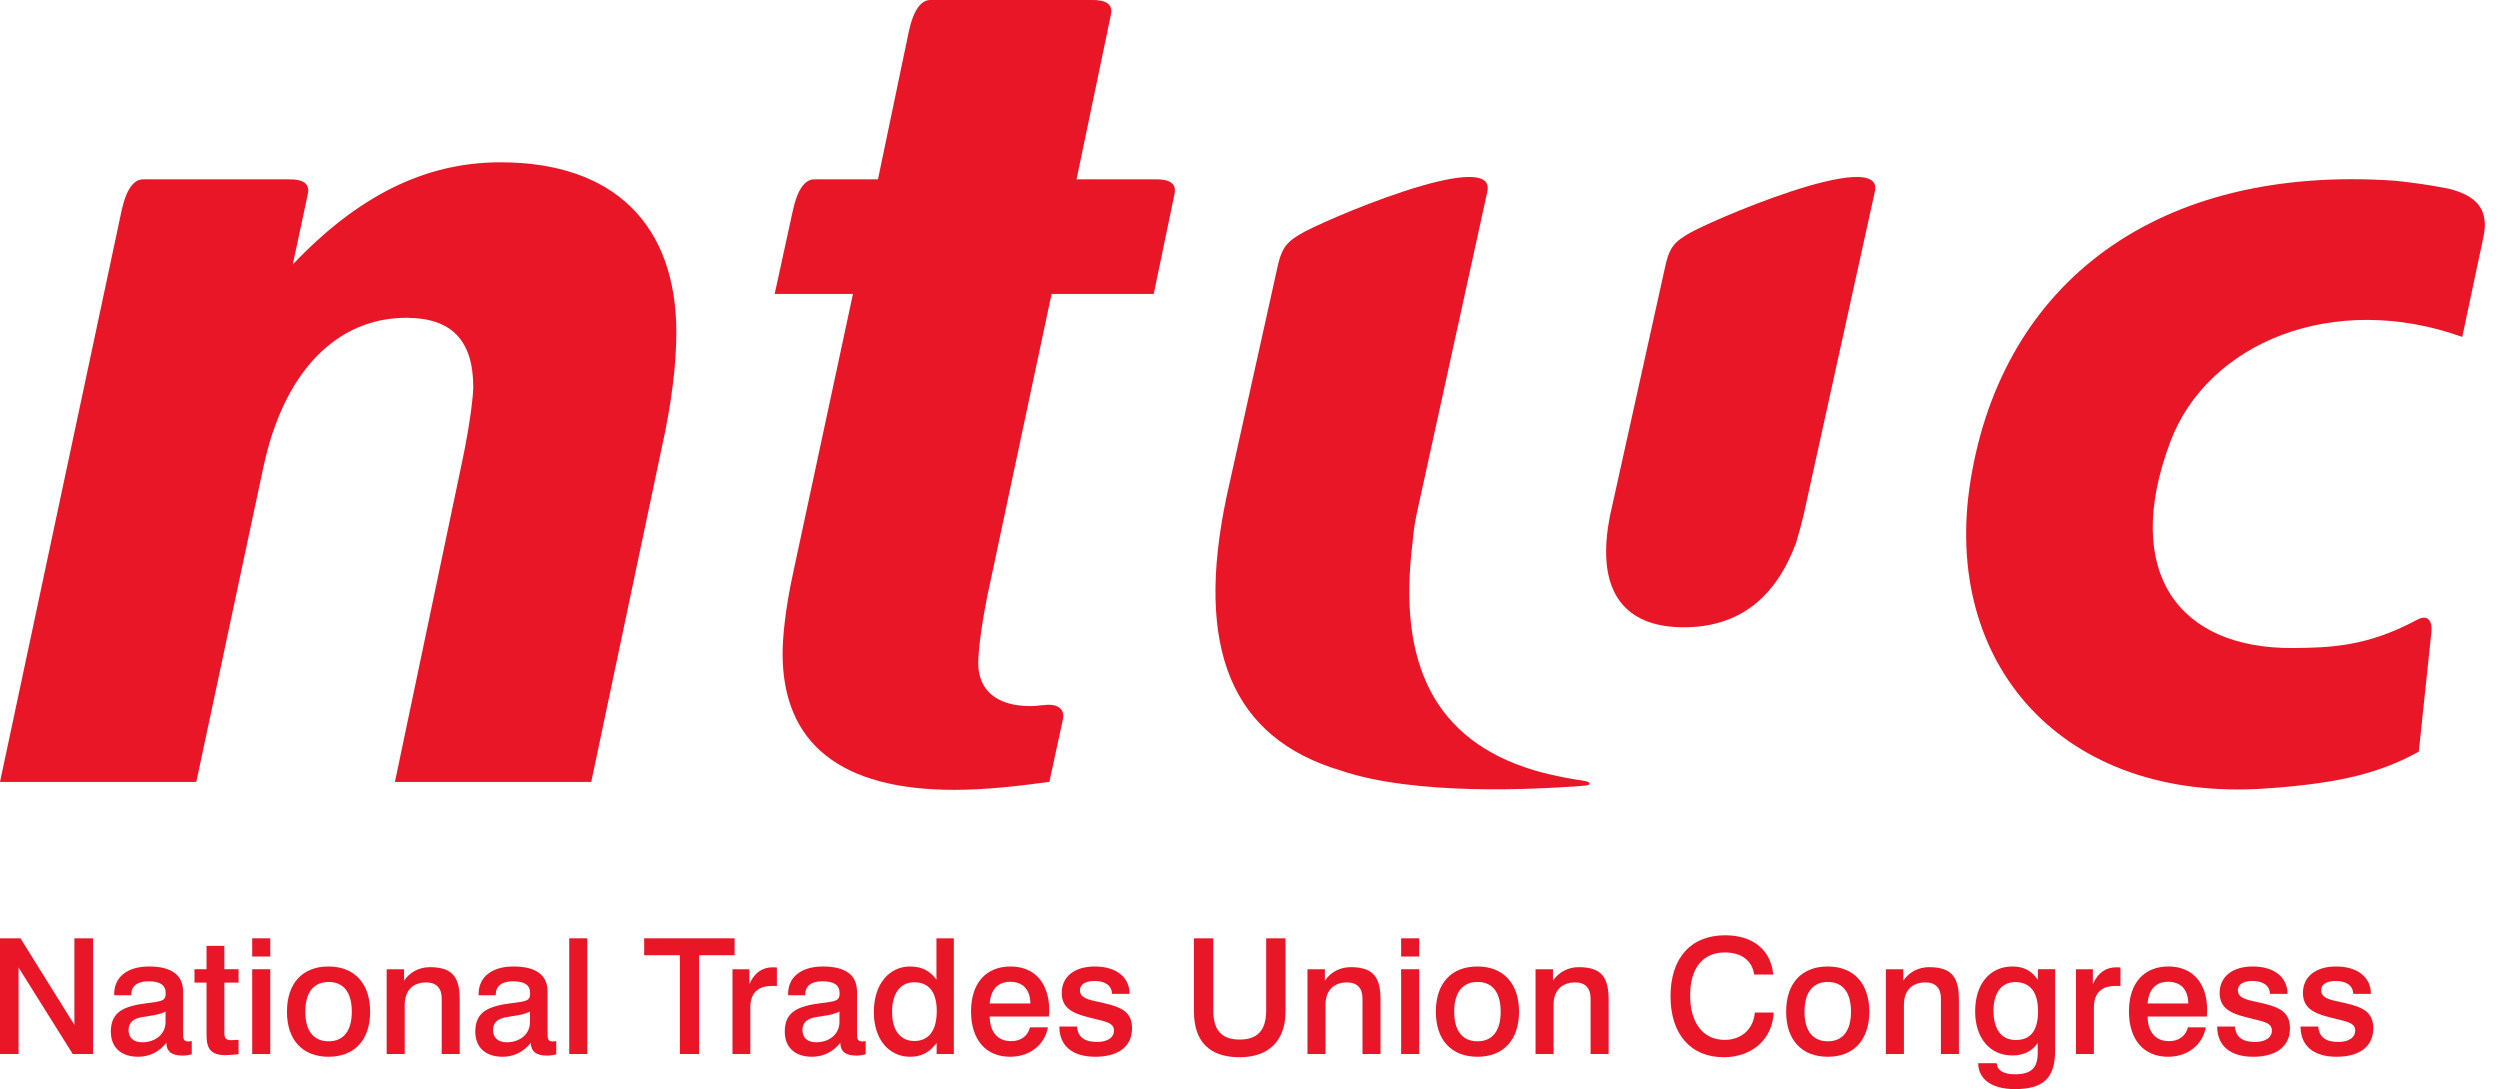<svg width="101" height="44" viewBox="0 0 101 44" fill="none" xmlns="http://www.w3.org/2000/svg">
<path d="M5.693 41.1C5.356 41.165 5.193 41.335 5.193 41.613C5.193 41.926 5.394 42.108 5.752 42.108C6.272 42.108 6.688 41.783 6.688 41.296V40.867C6.376 41.022 6.031 41.035 5.693 41.1ZM5.582 42.693C4.881 42.693 4.478 42.303 4.478 41.679C4.478 40.867 5.017 40.645 5.934 40.529C6.539 40.45 6.694 40.444 6.694 40.125C6.694 39.794 6.467 39.644 5.993 39.644C5.544 39.644 5.304 39.839 5.304 40.183V40.209H4.614V40.151C4.614 39.482 5.135 39.046 6.017 39.046C6.929 39.046 7.397 39.39 7.397 40.061V41.758C7.397 41.965 7.417 42.075 7.604 42.075C7.644 42.075 7.696 42.068 7.747 42.062V42.596C7.623 42.628 7.501 42.646 7.377 42.646C6.935 42.646 6.726 42.478 6.72 42.127C6.442 42.491 6.031 42.693 5.582 42.693Z" fill="#E91627"/>
<path d="M9.064 38.214V39.156H9.638V39.696H9.064V41.712C9.064 41.939 9.111 42.023 9.352 42.023C9.403 42.023 9.449 42.016 9.495 42.016L9.638 42.011V42.589C9.443 42.608 9.274 42.628 9.125 42.628C8.52 42.628 8.344 42.38 8.344 41.802V39.696H7.857V39.156H8.344V38.214H9.064Z" fill="#E91627"/>
<path d="M10.918 42.582H10.189V39.157H10.918V42.582ZM10.918 38.643H10.189V37.908H10.918V38.643Z" fill="#E91627"/>
<path d="M12.334 40.873C12.334 41.653 12.672 42.068 13.276 42.068C13.875 42.068 14.213 41.653 14.213 40.873C14.213 40.086 13.875 39.671 13.276 39.671C12.672 39.671 12.334 40.093 12.334 40.873ZM14.954 40.873C14.954 42.016 14.317 42.693 13.276 42.693C12.23 42.693 11.593 42.023 11.593 40.873C11.593 39.721 12.223 39.046 13.269 39.046C14.317 39.046 14.954 39.728 14.954 40.873Z" fill="#E91627"/>
<path d="M18.573 42.582H17.845V40.488V40.333C17.845 39.917 17.624 39.69 17.221 39.69C16.682 39.69 16.35 40.015 16.35 40.593V42.582H15.621V39.157H16.324V39.618C16.565 39.267 16.941 39.073 17.371 39.073C18.332 39.073 18.573 39.533 18.573 40.405V42.582Z" fill="#E91627"/>
<path d="M20.418 41.1C20.08 41.165 19.918 41.335 19.918 41.613C19.918 41.926 20.119 42.108 20.476 42.108C20.995 42.108 21.412 41.783 21.412 41.296V40.867C21.101 41.022 20.756 41.035 20.418 41.1ZM20.307 42.693C19.605 42.693 19.202 42.303 19.202 41.679C19.202 40.867 19.741 40.645 20.659 40.529C21.263 40.45 21.418 40.444 21.418 40.125C21.418 39.794 21.192 39.644 20.716 39.644C20.268 39.644 20.028 39.839 20.028 40.183V40.209H19.337V40.151C19.337 39.482 19.858 39.046 20.743 39.046C21.652 39.046 22.122 39.39 22.122 40.061V41.758C22.122 41.965 22.14 42.075 22.329 42.075C22.368 42.075 22.42 42.068 22.472 42.062V42.596C22.349 42.628 22.225 42.646 22.102 42.646C21.659 42.646 21.452 42.478 21.445 42.127C21.165 42.491 20.756 42.693 20.307 42.693Z" fill="#E91627"/>
<path d="M23.725 42.582H22.997V37.908H23.725V42.582Z" fill="#E91627"/>
<path d="M29.678 37.908V38.591H28.242V42.582H27.468V38.591H26.024V37.908H29.678Z" fill="#E91627"/>
<path d="M31.386 39.832H31.192C30.606 39.832 30.313 40.125 30.313 40.716V42.582H29.592V39.157H30.274V39.761C30.477 39.3 30.794 39.079 31.223 39.079C31.237 39.079 31.295 39.085 31.386 39.085V39.832Z" fill="#E91627"/>
<path d="M32.919 41.1C32.581 41.165 32.419 41.335 32.419 41.613C32.419 41.926 32.621 42.108 32.977 42.108C33.498 42.108 33.914 41.783 33.914 41.296V40.867C33.602 41.022 33.258 41.035 32.919 41.1ZM32.809 42.693C32.107 42.693 31.704 42.303 31.704 41.679C31.704 40.867 32.244 40.645 33.16 40.529C33.764 40.45 33.92 40.444 33.92 40.125C33.92 39.794 33.693 39.644 33.218 39.644C32.769 39.644 32.53 39.839 32.53 40.183V40.209H31.84V40.151C31.84 39.482 32.36 39.046 33.245 39.046C34.154 39.046 34.623 39.39 34.623 40.061V41.758C34.623 41.965 34.643 42.075 34.83 42.075C34.87 42.075 34.921 42.068 34.973 42.062V42.596C34.851 42.628 34.727 42.646 34.602 42.646C34.161 42.646 33.954 42.478 33.946 42.127C33.667 42.491 33.258 42.693 32.809 42.693Z" fill="#E91627"/>
<path d="M36.039 40.892C36.039 41.633 36.383 42.056 36.935 42.056C37.521 42.056 37.845 41.64 37.845 40.846C37.845 40.08 37.527 39.684 36.935 39.684C36.383 39.684 36.039 40.111 36.039 40.892ZM38.535 37.908V42.582H37.84V42.134C37.548 42.518 37.222 42.693 36.772 42.693C35.914 42.693 35.303 41.991 35.303 40.886C35.303 39.748 35.929 39.046 36.767 39.046C37.227 39.046 37.579 39.222 37.832 39.579V37.908H38.535Z" fill="#E91627"/>
<path d="M40.809 39.664C40.314 39.664 40.029 39.975 39.983 40.541H41.628C41.621 39.975 41.322 39.664 40.809 39.664ZM39.983 41.067C39.995 41.712 40.314 42.062 40.854 42.062C41.245 42.062 41.523 41.854 41.614 41.503H42.337C42.205 42.212 41.6 42.693 40.809 42.693C39.839 42.693 39.23 42.016 39.23 40.86C39.23 39.721 39.833 39.046 40.828 39.046C41.776 39.046 42.388 39.69 42.388 40.814C42.388 40.892 42.381 40.976 42.375 41.067H39.983Z" fill="#E91627"/>
<path d="M44.929 40.151C44.91 39.814 44.656 39.631 44.207 39.631C43.823 39.631 43.629 39.794 43.629 40.001C43.629 40.249 43.829 40.353 44.2 40.436L44.636 40.535C45.364 40.704 45.734 40.918 45.734 41.548C45.734 42.257 45.2 42.693 44.252 42.693C43.317 42.693 42.797 42.246 42.797 41.471H43.511C43.543 41.894 43.81 42.095 44.317 42.095C44.759 42.095 45.007 41.906 45.007 41.64C45.007 41.393 44.81 41.308 44.474 41.224L43.961 41.094C43.245 40.918 42.894 40.671 42.894 40.111C42.894 39.474 43.388 39.046 44.231 39.046C45.104 39.046 45.636 39.488 45.636 40.151H44.929Z" fill="#E91627"/>
<path d="M49.016 37.908V40.814C49.016 41.608 49.34 41.998 50.081 41.998C50.822 41.998 51.154 41.608 51.154 40.814V37.908H51.934V40.86C51.934 42.062 51.245 42.712 50.081 42.712C48.866 42.712 48.235 42.082 48.235 40.86V37.908H49.016Z" fill="#E91627"/>
<path d="M55.773 42.582H55.045V40.488V40.333C55.045 39.917 54.824 39.69 54.422 39.69C53.882 39.69 53.55 40.015 53.55 40.593V42.582H52.822V39.157H53.525V39.618C53.765 39.267 54.143 39.073 54.571 39.073C55.533 39.073 55.773 39.533 55.773 40.405V42.582Z" fill="#E91627"/>
<path d="M57.334 42.582H56.606V39.157H57.334V42.582ZM57.334 38.643H56.606V37.908H57.334V38.643Z" fill="#E91627"/>
<path d="M58.749 40.873C58.749 41.653 59.087 42.068 59.692 42.068C60.29 42.068 60.627 41.653 60.627 40.873C60.627 40.086 60.29 39.671 59.692 39.671C59.087 39.671 58.749 40.093 58.749 40.873ZM61.369 40.873C61.369 42.016 60.732 42.693 59.692 42.693C58.645 42.693 58.008 42.023 58.008 40.873C58.008 39.721 58.638 39.046 59.685 39.046C60.732 39.046 61.369 39.728 61.369 40.873Z" fill="#E91627"/>
<path d="M64.989 42.582H64.26V40.488V40.333C64.26 39.917 64.039 39.69 63.637 39.69C63.097 39.69 62.764 40.015 62.764 40.593V42.582H62.036V39.157H62.739V39.618C62.98 39.267 63.358 39.073 63.785 39.073C64.747 39.073 64.989 39.533 64.989 40.405V42.582Z" fill="#E91627"/>
<path d="M70.869 39.371C70.784 38.805 70.355 38.479 69.685 38.479C68.789 38.479 68.281 39.117 68.281 40.217C68.281 41.347 68.822 42.011 69.674 42.011C70.355 42.011 70.843 41.576 70.894 40.905H71.656C71.616 41.965 70.792 42.712 69.641 42.712C68.307 42.712 67.489 41.783 67.489 40.249C67.489 38.696 68.315 37.785 69.7 37.785C70.835 37.785 71.552 38.396 71.637 39.371H70.869Z" fill="#E91627"/>
<path d="M72.901 40.873C72.901 41.653 73.241 42.068 73.844 42.068C74.442 42.068 74.78 41.653 74.78 40.873C74.78 40.086 74.442 39.671 73.844 39.671C73.241 39.671 72.901 40.093 72.901 40.873ZM75.52 40.873C75.52 42.016 74.886 42.693 73.844 42.693C72.796 42.693 72.16 42.023 72.16 40.873C72.16 39.721 72.792 39.046 73.838 39.046C74.886 39.046 75.52 39.728 75.52 40.873Z" fill="#E91627"/>
<path d="M79.14 42.582H78.413V40.488V40.333C78.413 39.917 78.192 39.69 77.788 39.69C77.25 39.69 76.918 40.015 76.918 40.593V42.582H76.19V39.157H76.892V39.618C77.132 39.267 77.51 39.073 77.939 39.073C78.9 39.073 79.14 39.533 79.14 40.405V42.582Z" fill="#E91627"/>
<path d="M81.441 42.016C82.038 42.016 82.337 41.633 82.337 40.853C82.337 40.079 82.018 39.676 81.414 39.676C80.875 39.676 80.537 40.099 80.537 40.821C80.537 41.608 80.868 42.016 81.441 42.016ZM81.298 42.64C80.381 42.64 79.796 41.926 79.796 40.86C79.796 39.754 80.387 39.046 81.304 39.046C81.753 39.046 82.078 39.215 82.331 39.586V39.156H83.026V42.44C83.026 43.499 82.61 44 81.401 44C80.453 44 79.925 43.59 79.919 42.953H80.666C80.687 43.245 80.94 43.401 81.401 43.401C82.091 43.401 82.324 43.121 82.324 42.53V42.134C82.103 42.465 81.753 42.64 81.298 42.64Z" fill="#E91627"/>
<path d="M85.666 39.832H85.469C84.885 39.832 84.593 40.125 84.593 40.716V42.582H83.87V39.157H84.552V39.761C84.755 39.3 85.073 39.079 85.502 39.079C85.516 39.079 85.573 39.085 85.666 39.085V39.832Z" fill="#E91627"/>
<path d="M87.588 39.664C87.094 39.664 86.808 39.975 86.762 40.541H88.407C88.4 39.975 88.103 39.664 87.588 39.664ZM86.762 41.067C86.775 41.712 87.094 42.062 87.633 42.062C88.024 42.062 88.303 41.854 88.394 41.503H89.116C88.985 42.212 88.381 42.693 87.588 42.693C86.619 42.693 86.009 42.016 86.009 40.86C86.009 39.721 86.613 39.046 87.607 39.046C88.557 39.046 89.169 39.69 89.169 40.814C89.169 40.892 89.162 40.976 89.155 41.067H86.762Z" fill="#E91627"/>
<path d="M91.709 40.151C91.688 39.814 91.435 39.631 90.986 39.631C90.603 39.631 90.409 39.794 90.409 40.001C90.409 40.249 90.61 40.353 90.98 40.436L91.415 40.535C92.143 40.704 92.514 40.918 92.514 41.548C92.514 42.257 91.981 42.693 91.031 42.693C90.095 42.693 89.575 42.246 89.575 41.471H90.291C90.323 41.894 90.59 42.095 91.097 42.095C91.539 42.095 91.786 41.906 91.786 41.64C91.786 41.393 91.59 41.308 91.254 41.224L90.74 41.094C90.024 40.918 89.674 40.671 89.674 40.111C89.674 39.474 90.168 39.046 91.012 39.046C91.884 39.046 92.416 39.488 92.416 40.151H91.709Z" fill="#E91627"/>
<path d="M95.074 40.151C95.054 39.814 94.801 39.631 94.352 39.631C93.968 39.631 93.773 39.794 93.773 40.001C93.773 40.249 93.975 40.353 94.346 40.436L94.782 40.535C95.509 40.704 95.88 40.918 95.88 41.548C95.88 42.257 95.347 42.693 94.398 42.693C93.461 42.693 92.942 42.246 92.942 41.471H93.658C93.689 41.894 93.956 42.095 94.463 42.095C94.904 42.095 95.151 41.906 95.151 41.64C95.151 41.393 94.957 41.308 94.618 41.224L94.104 41.094C93.39 40.918 93.039 40.671 93.039 40.111C93.039 39.474 93.533 39.046 94.377 39.046C95.25 39.046 95.784 39.488 95.784 40.151H95.074Z" fill="#E91627"/>
<path d="M46.656 7.245H43.492L44.884 0.578C44.971 0.15 44.647 -0.012 44.087 0H37.583C37.218 0 36.906 0.396 36.72 1.254L35.47 7.245H32.895C32.529 7.245 32.217 7.642 32.031 8.506L31.297 11.875H34.46L32.031 23.199C31.711 24.666 31.617 25.812 31.617 26.407C31.617 30.031 33.956 31.91 38.541 31.91C39.779 31.91 41.017 31.773 42.394 31.588L42.941 29.064C43.034 28.632 42.705 28.403 42.144 28.491V28.485C41.954 28.509 41.778 28.526 41.63 28.526C40.257 28.526 39.521 27.883 39.521 26.784C39.521 26.371 39.614 25.452 39.888 24.078L42.484 11.875H46.611L47.452 7.827C47.544 7.395 47.218 7.232 46.656 7.245Z" fill="#E91627"/>
<path d="M20.219 6.557C17.147 6.557 14.442 7.934 11.828 10.684L12.439 7.825C12.527 7.393 12.203 7.232 11.641 7.246H5.777C5.411 7.246 5.098 7.642 4.913 8.506L4.913 8.506L0 31.589H7.93L10.637 18.89C11.462 14.993 13.617 12.839 16.413 12.839C18.247 12.839 19.119 13.755 19.119 15.635C19.119 15.91 19.027 16.964 18.659 18.706L15.955 31.589H23.886L26.729 18.112C27.142 16.277 27.324 14.672 27.324 13.434C27.324 9.079 24.803 6.557 20.219 6.557Z" fill="#E91627"/>
<path d="M98.921 7.623C98.202 7.48 97.486 7.375 96.742 7.3C87.14 6.644 80.903 11.423 79.611 19.404C78.41 26.857 83.36 32.423 91.54 31.855C94.627 31.642 96.2 31.199 97.719 30.366L98.229 25.527C98.27 25.138 98.114 24.777 97.631 25.05V25.048C95.622 26.13 94.109 26.166 92.656 26.18C88.033 26.223 85.707 23.142 87.671 17.873C89.173 13.843 94.263 11.748 99.475 13.611L100.333 9.562C100.553 8.525 100.119 7.912 98.921 7.623Z" fill="#E91627"/>
<path d="M68.139 9.486C67.795 9.712 67.5 9.861 67.313 10.594L65.06 20.763C64.978 21.157 64.927 21.522 64.902 21.865C64.743 24.152 65.843 25.342 68.021 25.342C70.297 25.342 71.759 24.108 72.566 21.916C72.567 21.907 72.569 21.9 72.573 21.891C72.675 21.544 72.773 21.191 72.861 20.825C72.865 20.805 72.87 20.783 72.875 20.763L75.746 7.732C76.138 5.88 68.898 8.99 68.139 9.486ZM64.029 31.74C61.995 31.902 57.182 32.145 54.186 31.136H54.189C49.74 29.82 48.257 26.181 49.558 20.044L51.62 10.747C51.806 9.884 52.119 9.725 52.483 9.486C53.242 8.99 60.484 5.88 60.09 7.732L57.233 20.763C57.151 21.157 57.099 21.522 57.073 21.865V21.874C56.433 26.876 58.012 29.911 61.938 31.107C61.989 31.123 62.047 31.139 62.11 31.157C62.267 31.202 62.43 31.241 62.596 31.28C62.965 31.368 63.427 31.462 63.963 31.54C64.266 31.581 64.325 31.716 64.029 31.74Z" fill="#E91627"/>
<path d="M0.827 37.908L3.005 41.405V37.908H3.759V42.582H2.939L0.749 39.085V42.582H0V37.908H0.827Z" fill="#E91627"/>
</svg>
